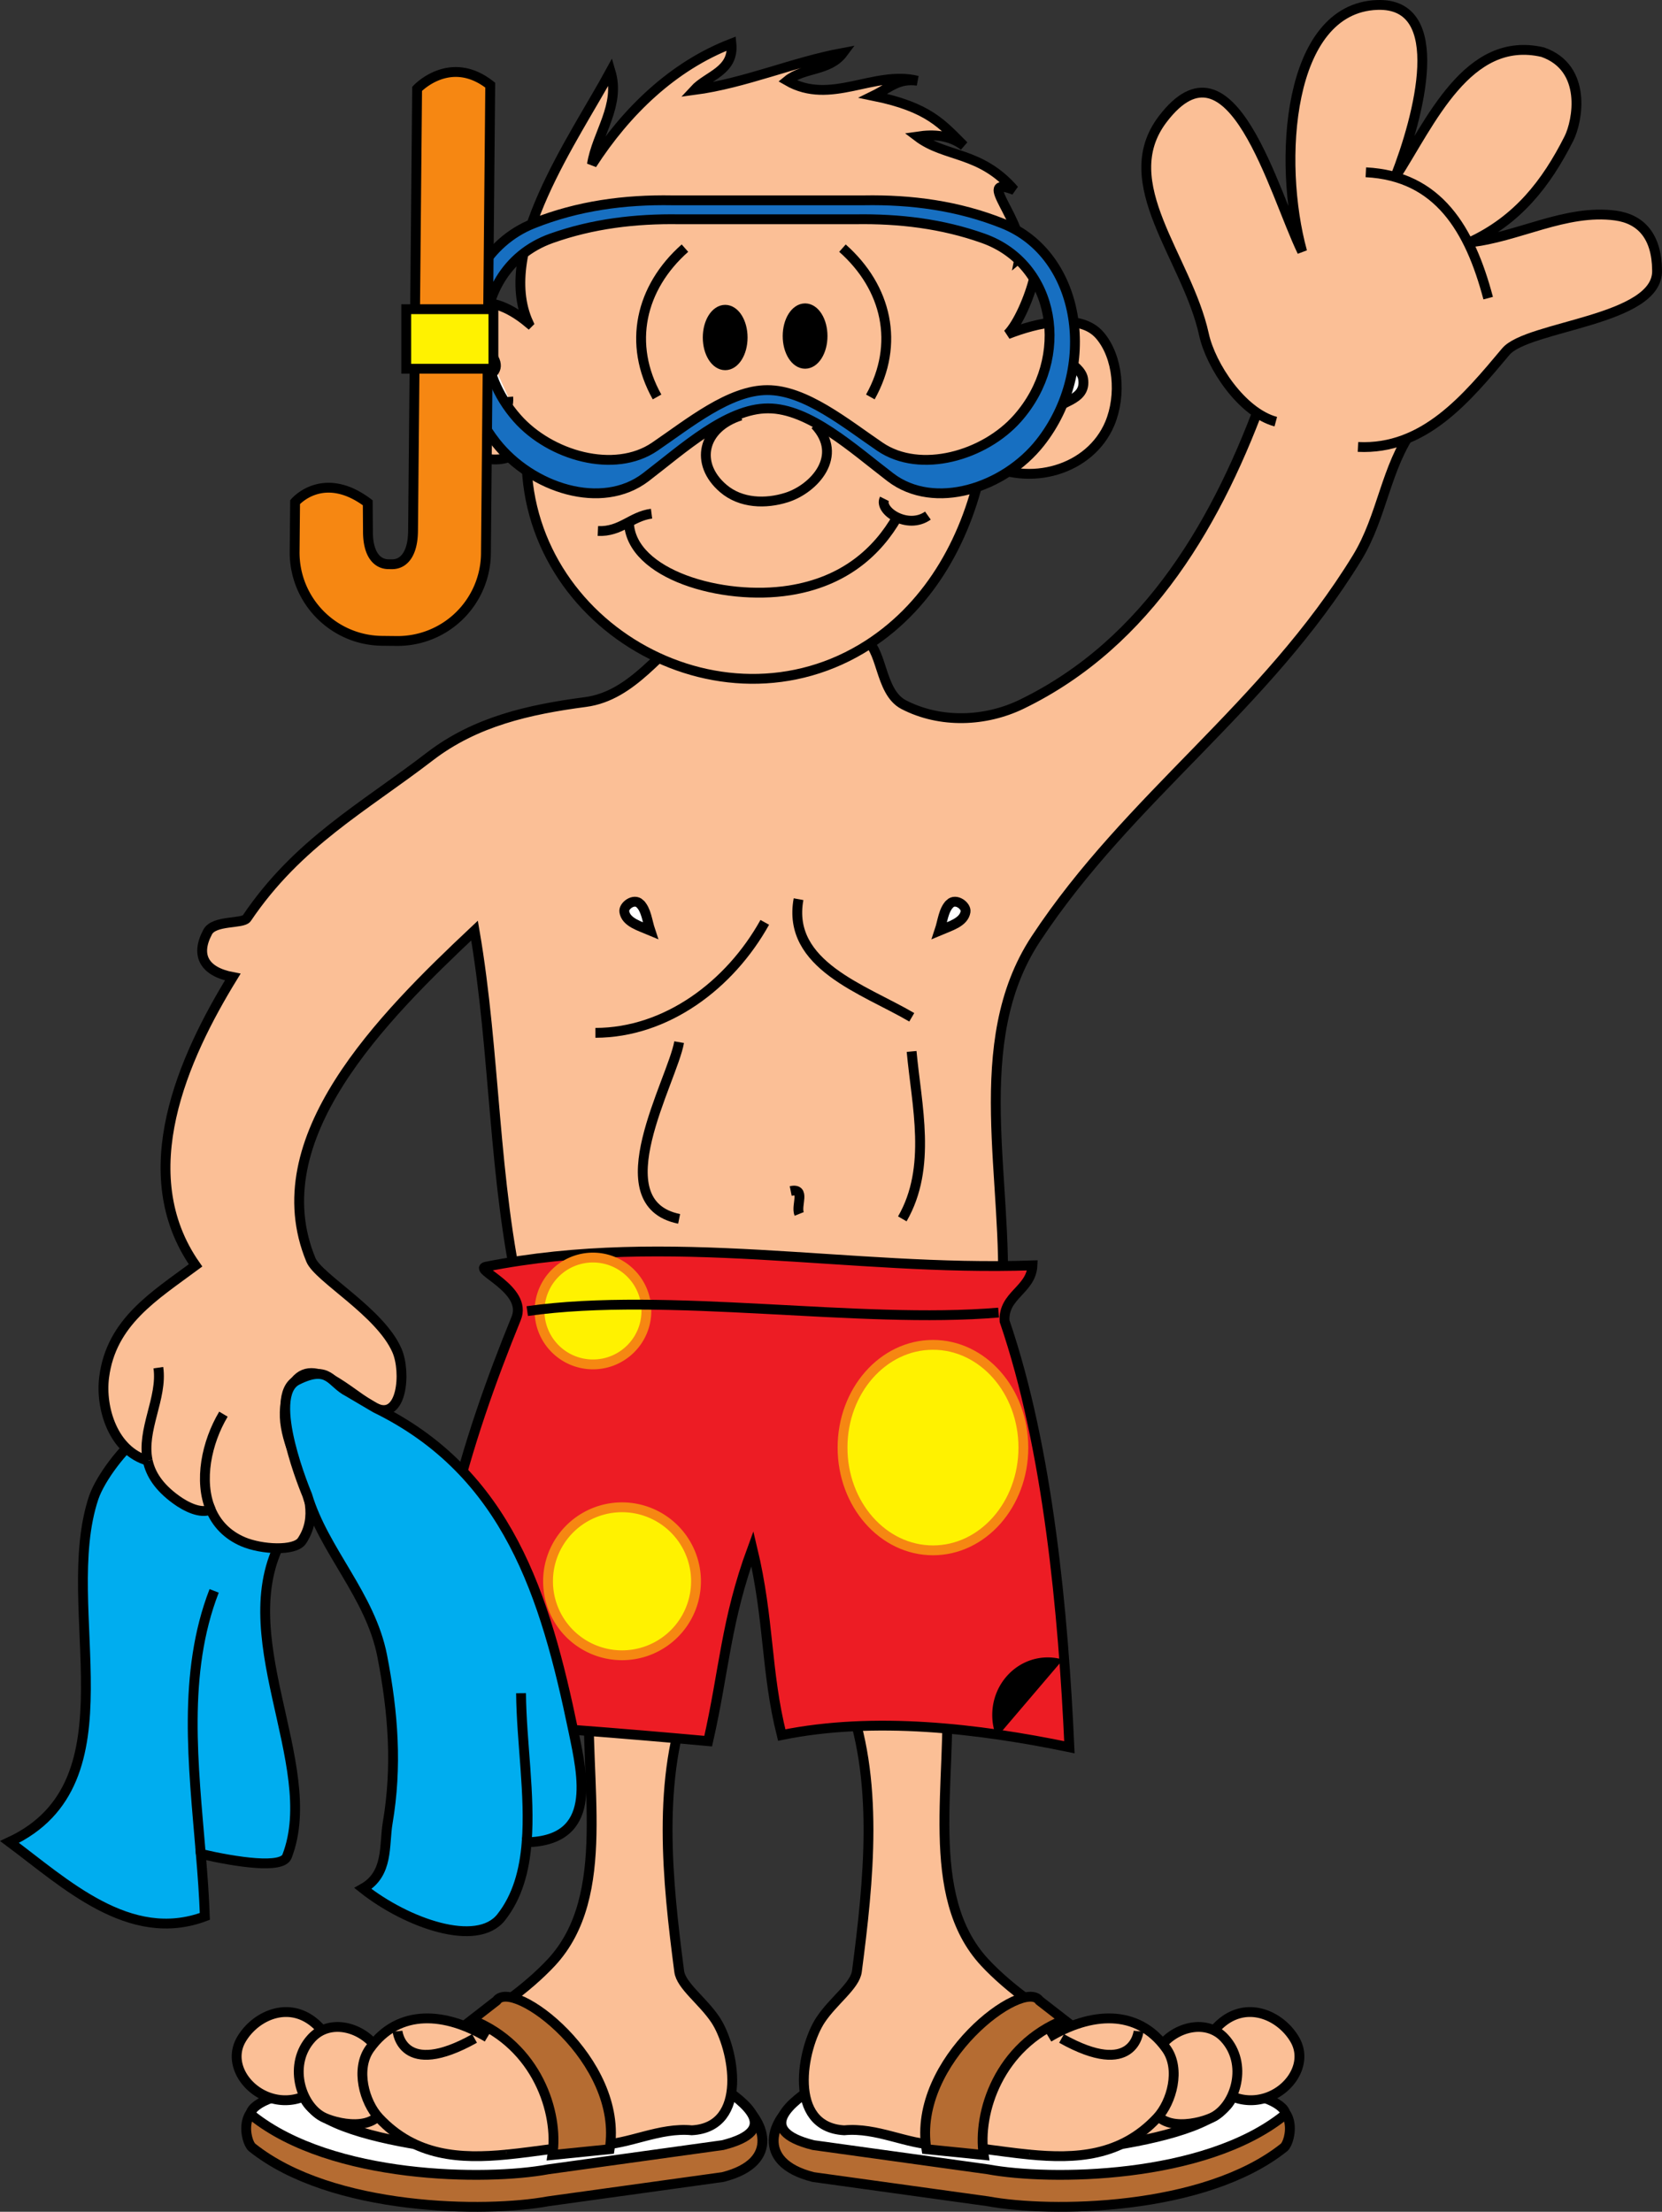 <svg xmlns="http://www.w3.org/2000/svg" width="168.982" height="224.86"><rect width="100%" height="100%" fill="#333333" stroke="none"/><path fill="#00adef" d="M20.417 188.481c.18 2.137.336 4.262.41 6.348-7.671 2.879-14.257-3.407-19.855-7.567 13.05-6.066 4.8-23.703 8.543-34.969.676-2.027 3.074-5.148 4.781-6.367l14.688 10.047c-6.078 9.926 3.836 23.36.195 32.754-.5 1.285-5.043.602-8.762-.246"/><path fill="none" stroke="#000" d="M20.417 188.481c.18 2.137.336 4.262.41 6.348-7.671 2.879-14.257-3.407-19.855-7.567 13.05-6.066 4.8-23.703 8.543-34.969.676-2.027 3.074-5.148 4.781-6.367l14.688 10.047c-6.078 9.926 3.836 23.36.195 32.754-.5 1.285-5.043.602-8.762-.246zm0 0"/><path fill="none" stroke="#000" d="M21.773 161.735c-3.25 8.379-2.11 17.715-1.356 26.746"/><path fill="#b56c32" d="M75.023 213.602c2.613 1.727 4.543 6.195-1.527 7.727l-17.766 2.464c-6.3 1.172-21.961 1.028-30.098-5.476-.691-.55-1.613-4.727 2.551-4.488l46.84-.227"/><path fill="none" stroke="#000" d="M75.023 213.602c2.613 1.727 4.543 6.195-1.527 7.727l-17.766 2.464c-6.3 1.172-21.961 1.028-30.098-5.476-.691-.55-1.613-4.727 2.551-4.488zm0 0"/><path fill="#fff" d="M73.101 211.977c2.617 1.727 6.465 4.57.395 6.102l-17.766 2.464c-6.3 1.172-21.961 1.024-30.098-5.476-.691-.55 1.785-2.508 5.95-2.274l41.519-.816"/><path fill="none" stroke="#000" d="M73.101 211.977c2.617 1.727 6.465 4.57.395 6.102l-17.766 2.464c-6.3 1.172-21.961 1.024-30.098-5.476-.691-.55 1.785-2.508 5.95-2.274zm0 0"/><path fill="#fbbf96" d="M59.949 171.192c-.63 9.805 2.453 21.504-3.895 28.324-4.61 4.953-16.101 12.348-22.484 7.594l-2.754 4.707c-1.48 6.058 20.695 7.226 20.695 7.226 3.153-.304 6.356-.93 9.375-.98 3.098-.05 6.145-1.805 9.461-1.488 5.82-.324 4.3-8.383 2.383-11.25-1.29-1.926-3.484-3.45-3.672-4.903-1.187-9.097-2.344-19.738 1.145-28.375l-10.254-.855"/><path fill="none" stroke="#000" d="M59.949 171.192c-.63 9.805 2.453 21.504-3.895 28.324-4.61 4.953-16.101 12.348-22.484 7.594l-2.754 4.707c-1.48 6.058 20.695 7.226 20.695 7.226 3.153-.304 6.356-.93 9.375-.98 3.098-.05 6.145-1.805 9.461-1.488 5.82-.324 4.3-8.383 2.383-11.25-1.29-1.926-3.484-3.45-3.672-4.903-1.187-9.097-2.344-19.738 1.145-28.375zm0 0"/><path fill="#fbbf96" d="M33.57 207.11a7.981 7.981 0 0 1-1.043-.934c-2.848-3.058-6.594-1.304-8.02 1.219-1.945 3.45 2.871 7.887 7.074 5.398l1.989-5.683"/><path fill="none" stroke="#000" d="M33.57 207.11a7.982 7.982 0 0 1-1.043-.934c-2.848-3.058-6.594-1.304-8.02 1.219-1.945 3.45 2.871 7.887 7.074 5.398zm0 0"/><path fill="#fbbf96" d="M38.203 208.067c-1.532-2.024-4.7-2.848-6.528-.86-2.398 2.606-1.156 6.747 1.094 7.985 1.145.633 5.727 1.879 6.379-1.453l-.945-5.672"/><path fill="none" stroke="#000" d="M38.203 208.067c-1.532-2.024-4.7-2.848-6.528-.86-2.398 2.606-1.156 6.747 1.094 7.985 1.145.633 5.727 1.879 6.379-1.453zm0 0"/><path fill="#fbbf96" stroke="#000" d="M49.546 207.122c-4.18-2.504-9.004-3.004-11.965 1.175-1.453 2.055-.554 5.407.954 7.02 3.68 3.93 8.27 4.183 12.976 3.726"/><path fill="#fbbf96" stroke="#000" d="M40.417 206.5s.442 4.875 7.832.739"/><path fill="#b56c32" d="M61.988 218.497c1.476-9.043-9.899-17.465-11.496-15.098l-2.508 1.95c6.617 2.628 8.84 9.429 8.183 13.737l5.82-.59"/><path fill="none" stroke="#000" d="M61.988 218.497c1.476-9.043-9.899-17.465-11.496-15.098l-2.508 1.95c6.617 2.628 8.84 9.429 8.183 13.737zm0 0"/><path fill="#b56c32" d="M81.16 213.602c-2.618 1.727-4.547 6.195 1.523 7.727l17.77 2.464c6.296 1.172 21.957 1.028 30.097-5.476.688-.55 1.61-4.727-2.554-4.488l-46.836-.227"/><path fill="none" stroke="#000" d="M81.16 213.602c-2.618 1.727-4.547 6.195 1.523 7.727l17.77 2.464c6.296 1.172 21.957 1.028 30.097-5.476.688-.55 1.61-4.727-2.554-4.488zm0 0"/><path fill="#fff" d="M83.081 211.977c-2.617 1.727-6.468 4.57-.398 6.102l17.77 2.464c6.296 1.172 21.957 1.024 30.097-5.476.688-.55-1.785-2.508-5.953-2.274l-41.516-.816"/><path fill="none" stroke="#000" d="M83.081 211.977c-2.617 1.727-6.468 4.57-.398 6.102l17.77 2.464c6.296 1.172 21.957 1.024 30.097-5.476.688-.55-1.785-2.508-5.953-2.274zm0 0"/><path fill="#fbbf96" d="M96.234 171.192c.625 9.805-2.453 21.504 3.894 28.324 4.606 4.953 16.098 12.348 22.485 7.594l2.754 4.707c1.476 6.058-20.696 7.226-20.696 7.226-3.152-.304-6.355-.93-9.379-.98-3.097-.05-6.144-1.805-9.46-1.488-5.82-.324-4.301-8.383-2.383-11.25 1.289-1.926 3.484-3.45 3.675-4.903 1.184-9.097 2.34-19.738-1.144-28.375l10.254-.855"/><path fill="none" stroke="#000" d="M96.234 171.192c.625 9.805-2.453 21.504 3.894 28.324 4.606 4.953 16.098 12.348 22.485 7.594l2.754 4.707c1.476 6.058-20.696 7.226-20.696 7.226-3.152-.304-6.355-.93-9.379-.98-3.097-.05-6.144-1.805-9.46-1.488-5.82-.324-4.301-8.383-2.383-11.25 1.289-1.926 3.484-3.45 3.675-4.903 1.184-9.097 2.34-19.738-1.144-28.375zm0 0"/><path fill="#fbbf96" d="M122.613 207.11a7.71 7.71 0 0 0 1.039-.934c2.847-3.058 6.594-1.304 8.02 1.219 1.949 3.45-2.868 7.887-7.075 5.398l-1.984-5.683"/><path fill="none" stroke="#000" d="M122.613 207.11a7.71 7.71 0 0 0 1.039-.934c2.847-3.058 6.594-1.304 8.02 1.219 1.949 3.45-2.868 7.887-7.075 5.398zm0 0"/><path fill="#fbbf96" d="M117.98 208.067c1.527-2.024 4.695-2.848 6.523-.86 2.403 2.606 1.157 6.747-1.093 7.985-1.145.633-5.727 1.879-6.375-1.453l.945-5.672"/><path fill="none" stroke="#000" d="M117.98 208.067c1.527-2.024 4.695-2.848 6.523-.86 2.403 2.606 1.157 6.747-1.093 7.985-1.145.633-5.727 1.879-6.375-1.453zm0 0"/><path fill="#fbbf96" stroke="#000" d="M106.632 207.122c4.18-2.504 9.004-3.004 11.965 1.175 1.453 2.055.559 5.407-.953 7.02-3.68 3.93-8.27 4.183-12.973 3.726"/><path fill="#fbbf96" stroke="#000" d="M115.761 206.5s-.441 4.875-7.828.739"/><path fill="#b56c32" d="M94.195 218.497c-1.48-9.043 9.898-17.465 11.492-15.098l2.512 1.95c-6.618 2.628-8.84 9.429-8.184 13.737l-5.82-.59"/><path fill="none" stroke="#000" d="M94.195 218.497c-1.48-9.043 9.898-17.465 11.492-15.098l2.512 1.95c-6.618 2.628-8.84 9.429-8.184 13.737zm0 0"/><path fill="#fbbf96" d="M15.019 148.497c-3.504-1.02-4.836-5.34-4.43-8.489.727-5.636 5.106-8.254 9.293-11.363-6.574-9.367-1.222-21.16 3.782-29.312-2.91-.551-3.817-2.211-2.551-4.579.66-1.234 3.574-.804 3.98-1.406 5.184-7.683 11.88-11.265 18.625-16.45 4.613-3.542 10.055-4.769 15.805-5.526 4.863-.641 7.664-5.375 11.234-7.782 4.004-2.699 11.54-.64 16.992 1.34 2.028.738 1.59 5.387 4.133 6.707 3.735 1.934 8.313 1.742 11.996-.043 12.934-6.273 20.075-18.789 24.739-31.832l15.129 3.785c-2.883 3.989-3.176 8.938-5.774 13.176-9.324 15.211-23.133 24.281-32.656 38.727-6.988 10.601-2.703 24.625-3.41 36.976-16.711-3.5-32.219 2.504-48.93 0-2.867-12.453-2.57-25.281-4.727-37.82-9.402 8.848-21.746 21.164-16.636 33.484.758 1.82 7.05 5.305 8.746 9.203.96 2.204.531 7.184-2.195 5.836-2.606-1.285-6.618-5.859-8.567-2.062-2.75 5.348 4.328 10.758 1.098 15.586-.719 1.07-4.09.89-5.973.09-1.652-.707-2.71-1.871-3.3-3.274-1.008.469-2.512-.273-3.548-1.031-1.761-1.285-2.57-2.606-2.855-3.941"/><path fill="none" stroke="#000" d="M15.019 148.497c-3.504-1.02-4.836-5.34-4.43-8.489.727-5.636 5.106-8.254 9.293-11.363-6.574-9.367-1.222-21.16 3.782-29.312-2.91-.551-3.817-2.211-2.551-4.579.66-1.234 3.574-.804 3.98-1.406 5.184-7.683 11.88-11.265 18.625-16.45 4.613-3.542 10.055-4.769 15.805-5.526 4.863-.641 7.664-5.375 11.234-7.782 4.004-2.699 11.54-.64 16.992 1.34 2.028.738 1.59 5.387 4.133 6.707 3.735 1.934 8.313 1.742 11.996-.043 12.934-6.273 20.075-18.789 24.739-31.832l15.129 3.785c-2.883 3.989-3.176 8.938-5.774 13.176-9.324 15.211-23.133 24.281-32.656 38.727-6.988 10.601-2.703 24.625-3.41 36.976-16.711-3.5-32.219 2.504-48.93 0-2.867-12.453-2.57-25.281-4.727-37.82-9.402 8.848-21.746 21.164-16.636 33.484.758 1.82 7.05 5.305 8.746 9.203.96 2.204.531 7.184-2.195 5.836-2.606-1.285-6.618-5.859-8.567-2.062-2.75 5.348 4.328 10.758 1.098 15.586-.719 1.07-4.09.89-5.973.09-1.652-.707-2.71-1.871-3.3-3.274-1.008.469-2.512-.273-3.548-1.031-1.761-1.285-2.57-2.606-2.855-3.941zm0 0"/><path fill="none" stroke="#000" d="M60.539 105.004c7.207-.011 13.675-4.859 17.218-11.234m3.433-2.355c-1.23 6.71 6.641 9.152 11.513 12.007M69.05 105.95c-.683 3.918-7.969 16.351 0 17.965m23.637-17.02c.504 5.488 2.082 11.781-.945 17.02m-10.489-.5c-.359-.903.72-2.653-.859-2.336"/><path fill="#fff" d="M96.578 91.88c-.653.632-.739 1.777-1.055 2.726 1.066-.453 2.48-.832 2.648-1.922.094-.59-.98-1.402-1.593-.805"/><path fill="none" stroke="#000" d="M96.578 91.88c-.653.632-.739 1.777-1.055 2.726 1.066-.453 2.48-.832 2.648-1.922.094-.59-.98-1.402-1.593-.805zm0 0"/><path fill="#ed1c24" d="M102.14 134.317c-.172-2.656 2.715-3.16 2.836-5.672-18.617.637-36.863-3.578-55.566.133-1.36.27 4.277 2.297 3.074 5.246-5.012 12.285-9.95 27.754-8.02 40.95 8.219.394 19.352 1.288 27.54 2.038 1.656-7.3 1.788-12.226 4.492-19.59 1.742 7.27 1.351 12.45 2.984 18.97 9.402-1.911 19.973-.68 29.25 1.241-.613-13.566-2.149-30.36-6.59-43.316"/><path fill="none" stroke="#000" d="M102.14 134.317c-.172-2.656 2.715-3.16 2.836-5.672-18.617.637-36.863-3.578-55.566.133-1.36.27 4.277 2.297 3.074 5.246-5.012 12.285-9.95 27.754-8.02 40.95 8.22.394 19.352 1.288 27.54 2.038 1.656-7.3 1.788-12.226 4.492-19.59 1.742 7.27 1.351 12.45 2.984 18.97 9.402-1.911 19.973-.68 29.25 1.241-.613-13.566-2.149-30.36-6.59-43.316zm0 0"/><path fill="#fbbf96" d="M53.734 32.836c-8.738-7.312-13.817 6.485-9.317 10.993 2.102 2.105 6.641 4.593 9.149 1.254-1.094 18.132 19.586 30.246 34.75 20.437 6.383-4.133 10.133-11.059 11.582-18.547 4.824 2.613 10.95.8 12.937-3.906 1.207-2.863.868-6.805-1.03-8.996-1.99-2.297-6.4-1.254-9.349-.094 2.086-2.09 4.739-10.816 1.223-7.805.738-3.523-4.758-8.48-.562-6.855-3.457-3.988-6.977-3.266-9.84-5.438 1.691-.25 3.304-.14 4.726.946-2.183-2.156-3.515-3.926-9.218-5.082 1.8-.88 2.504-1.785 4.492-1.535-4.41-1.079-8.82 2.558-13.238 0 1.675-1.38 4.261-.938 5.675-2.836-5.125.945-9.941 3.09-15.129 3.78 1.368-1.491 4.067-1.91 3.782-4.726-5.965 2.301-10.715 6.918-14.184 12.29.504-3.176 2.93-5.97 1.895-9.454-3.707 6.817-11.762 18.114-8.344 25.574"/><path fill="none" stroke="#000" d="M53.734 32.836c-8.738-7.312-13.817 6.485-9.317 10.993 2.102 2.105 6.641 4.593 9.149 1.254-1.094 18.132 19.586 30.246 34.75 20.437 6.383-4.133 10.133-11.059 11.582-18.547 4.824 2.613 10.95.8 12.937-3.906 1.207-2.863.868-6.805-1.03-8.996-1.99-2.297-6.4-1.254-9.349-.094 2.086-2.09 4.739-10.816 1.223-7.805.738-3.523-4.758-8.48-.562-6.855-3.457-3.988-6.977-3.266-9.84-5.438 1.691-.25 3.304-.14 4.726.946-2.183-2.157-3.515-3.926-9.218-5.082 1.8-.88 2.504-1.785 4.492-1.535-4.41-1.079-8.82 2.558-13.238 0 1.675-1.38 4.261-.938 5.675-2.836-5.125.945-9.941 3.09-15.129 3.78 1.368-1.491 4.067-1.91 3.782-4.726-5.965 2.301-10.715 6.918-14.184 12.29.504-3.176 2.93-5.97 1.895-9.454-3.707 6.817-11.762 18.114-8.344 25.574Zm0 0"/><path fill="none" stroke="#000" d="M63.945 53.141c.226 5.262 9.48 7.953 16.312 6.883 5.59-.879 8.965-3.938 10.98-7.469"/><path fill="none" stroke="#000" d="M94.343 52.418c-2.07 1.47-5.015-.507-4.418-1.703m-23.679 1.508c-2.07.266-3.106 1.863-5.457 1.762"/><path fill="#fbbf96" stroke="#000" d="M75.312 42.247c-3.914 1.242-4.715 4.906-1.766 7.418 1.785 1.523 4.309 1.586 6.438.91 2.797-.89 5.844-4.23 2.894-7.383"/><path fill="#fff" stroke="#000" d="M49.43 35.422c2.952 3.102-1.47 2.954-3.044 4.844.746-.086 5.555 3.574 5.29.09m54.839-1.891c.356-.902.387-2.418 1.848-1.789.765.328 1.636 1.082 1.758 1.817.398 2.375-2.614 2.222-3.606 3.754"/><path fill="none" stroke="#000" d="M69.64 25.227c-4.523 4.004-5.851 9.742-2.836 15.129"/><path d="M73.734 37.133c.98 0 1.773-1.261 1.773-2.82s-.793-2.82-1.773-2.82c-.985 0-1.778 1.261-1.778 2.82s.793 2.82 1.778 2.82"/><path fill="none" stroke="#000" d="M73.734 37.133c.98 0 1.773-1.261 1.773-2.82s-.793-2.82-1.773-2.82c-.985 0-1.778 1.261-1.778 2.82s.793 2.82 1.778 2.82zm0 0"/><path d="M81.859 36.985c.98 0 1.773-1.262 1.773-2.82 0-1.555-.793-2.82-1.773-2.82-.985 0-1.778 1.265-1.778 2.82 0 1.558.793 2.82 1.778 2.82"/><path fill="none" stroke="#000" d="M81.859 36.985c.98 0 1.773-1.262 1.773-2.82 0-1.555-.793-2.82-1.773-2.82-.985 0-1.778 1.265-1.778 2.82 0 1.558.793 2.82 1.778 2.82zm3.797-11.758c4.52 4.004 5.847 9.742 2.836 15.129"/><path fill="#fbbf96" stroke="#000" d="M129.714 42.868c-3.449-.922-6.61-5.68-7.304-8.867-1.711-7.82-9.133-15.395-4.196-21.883 6.985-9.18 11.282 7.476 14.184 13.465-2.508-9.086-1.543-24.739 7.617-25.079 7.324-.273 4.285 11.301 1.836 17.516 3.582-5.547 7.355-14.508 15.008-12.715 4.555 1.602 3.558 6.996 2.66 8.778-2.305 4.57-5.227 8.308-10.102 10.554 4.825-.476 9.782-3.41 14.844-2.722 2.617.359 4.184 2.148 4.219 5.554.172 5.145-13.156 5.63-15.379 8.278-3.977 4.734-8.3 10.023-15.031 9.691"/><path fill="none" stroke="#000" d="M138.87 17.516c7.376.371 10.579 5.793 12.438 12.793M16.101 139.043c.441 3.102-1.75 6.325-1.082 9.454m7.699-4.727c-1.722 2.883-2.52 6.793-1.297 9.7"/><path fill="#fff" d="M65.07 91.88c.648.632.738 1.777 1.054 2.726-1.07-.453-2.48-.832-2.648-1.922-.094-.59.98-1.402 1.594-.805"/><path fill="none" stroke="#000" d="M65.07 91.88c.648.632.738 1.777 1.054 2.726-1.07-.453-2.48-.832-2.648-1.922-.094-.59.98-1.402 1.594-.805zm0 0"/><path fill="#00adef" d="M38.164 143.13c13.48 6.57 17.296 19.156 20.136 32.863.942 4.543 2.5 11.144-4.75 11.3-.23 2.895-.937 5.528-2.597 7.63-2.47 3.117-9.594.6-14.051-2.93 2.637-1.485 2.129-4.403 2.515-6.672.965-5.696.582-11.106-.558-16.98-1.203-6.153-5.934-10.669-7.625-16.348 0 0-4.262-10.055-1.012-11.68 3.25-1.625 3.399.297 5.172 1.184l2.77 1.632"/><path fill="none" stroke="#000" d="M38.164 143.13c13.48 6.57 17.296 19.156 20.136 32.863.942 4.543 2.5 11.144-4.75 11.3-.23 2.895-.937 5.528-2.597 7.63-2.47 3.117-9.594.6-14.051-2.93 2.637-1.485 2.129-4.403 2.515-6.672.965-5.696.582-11.106-.558-16.98-1.203-6.153-5.934-10.669-7.625-16.348 0 0-4.262-10.055-1.012-11.68 3.25-1.625 3.399.297 5.172 1.184zm0 0"/><path fill="#fff" stroke="#000" d="M53.55 187.293c.38-4.773-.531-10.242-.574-15.156"/><path fill="#176fc1" stroke="#000" d="M49.34 34.727c-.235-4.52 2.09-8.848 6.726-10.496 4.18-1.488 8.543-2.008 12.992-1.938H86.98c4.45-.07 8.812.45 12.992 1.938 7.418 2.637 8.922 12.14 3.488 18.289-3.347 3.797-9.879 5.7-14 2.89-3.48-2.37-7.597-5.761-11.441-5.75-3.844-.011-7.96 3.38-11.441 5.75-4.122 2.81-10.649.907-14-2.89-2.04-2.305-3.102-5.082-3.239-7.793l-2.453-.043c-.015 3.555 1.14 7.274 3.54 10.317 3.644 4.62 10.741 6.94 15.226 3.519 3.781-2.89 8.258-7.016 12.437-7 4.184-.016 8.66 4.11 12.442 7 4.48 3.422 11.582 1.102 15.226-3.52 5.907-7.488 4.27-19.062-3.797-22.273-4.543-1.812-9.289-2.445-14.129-2.36H68.347c-4.84-.085-9.582.548-14.129 2.36-4.785 1.906-7.308 6.758-7.332 11.957"/><path fill="#f68712" d="M42.41 9.032s3.347-3.59 7.433-.375l-.437 47.61a8.978 8.978 0 0 1-9.055 8.898l-1.496-.016c-4.957-.043-8.938-4.098-8.899-9.055l.047-5.047s2.832-3.34 7.387.067l.02 2.828c-.024 2.394.918 3.41 2.086 3.418l.351.004c1.168.012 2.125-.988 2.149-3.383l.414-44.95"/><path fill="none" stroke="#000" d="M42.41 9.032s3.347-3.59 7.433-.375l-.437 47.61a8.978 8.978 0 0 1-9.055 8.898l-1.496-.016c-4.957-.043-8.938-4.098-8.899-9.055l.047-5.047s2.832-3.34 7.387.067l.02 2.828c-.024 2.394.918 3.41 2.086 3.418l.351.004c1.168.011 2.125-.989 2.149-3.383zm0 0"/><path fill="#fff200" d="M50.167 37.489v-6.055h-8.863v6.055h8.863"/><path fill="none" stroke="#000" d="M50.167 37.489v-6.055h-8.863v6.055zm0 0"/><path fill="#fff200" d="M60.289 138.711c3 0 5.43-2.43 5.43-5.43a5.431 5.431 0 1 0-5.43 5.43"/><path fill="none" stroke="#f68712" d="M60.289 138.711c3 0 5.43-2.43 5.43-5.43a5.431 5.431 0 1 0-5.43 5.43zm0 0"/><path fill="#fff200" d="M94.859 157.614c5.074 0 9.191-4.676 9.191-10.446s-4.117-10.445-9.191-10.445c-5.078 0-9.195 4.676-9.195 10.445 0 5.77 4.117 10.446 9.195 10.446"/><path fill="none" stroke="#f68712" d="M94.859 157.614c5.074 0 9.191-4.676 9.191-10.446s-4.117-10.445-9.191-10.445c-5.078 0-9.195 4.676-9.195 10.445 0 5.77 4.117 10.446 9.195 10.446zm0 0"/><path fill="#fff200" d="M63.242 168.282a7.522 7.522 0 1 0 .003-15.044 7.522 7.522 0 0 0-.003 15.044"/><path fill="none" stroke="#f68712" d="M63.242 168.282a7.522 7.522 0 1 0 .003-15.044 7.522 7.522 0 0 0-.003 15.044zm0 0"/><path d="M108.07 168.723a5.41 5.41 0 0 0-1.54-.223c-3.116 0-5.644 2.622-5.644 5.852 0 .809.16 1.578.445 2.277"/><path fill="none" stroke="#000" d="M101.53 133.442c-14.187 1.21-33.734-2.168-47.921-.149"/></svg>
